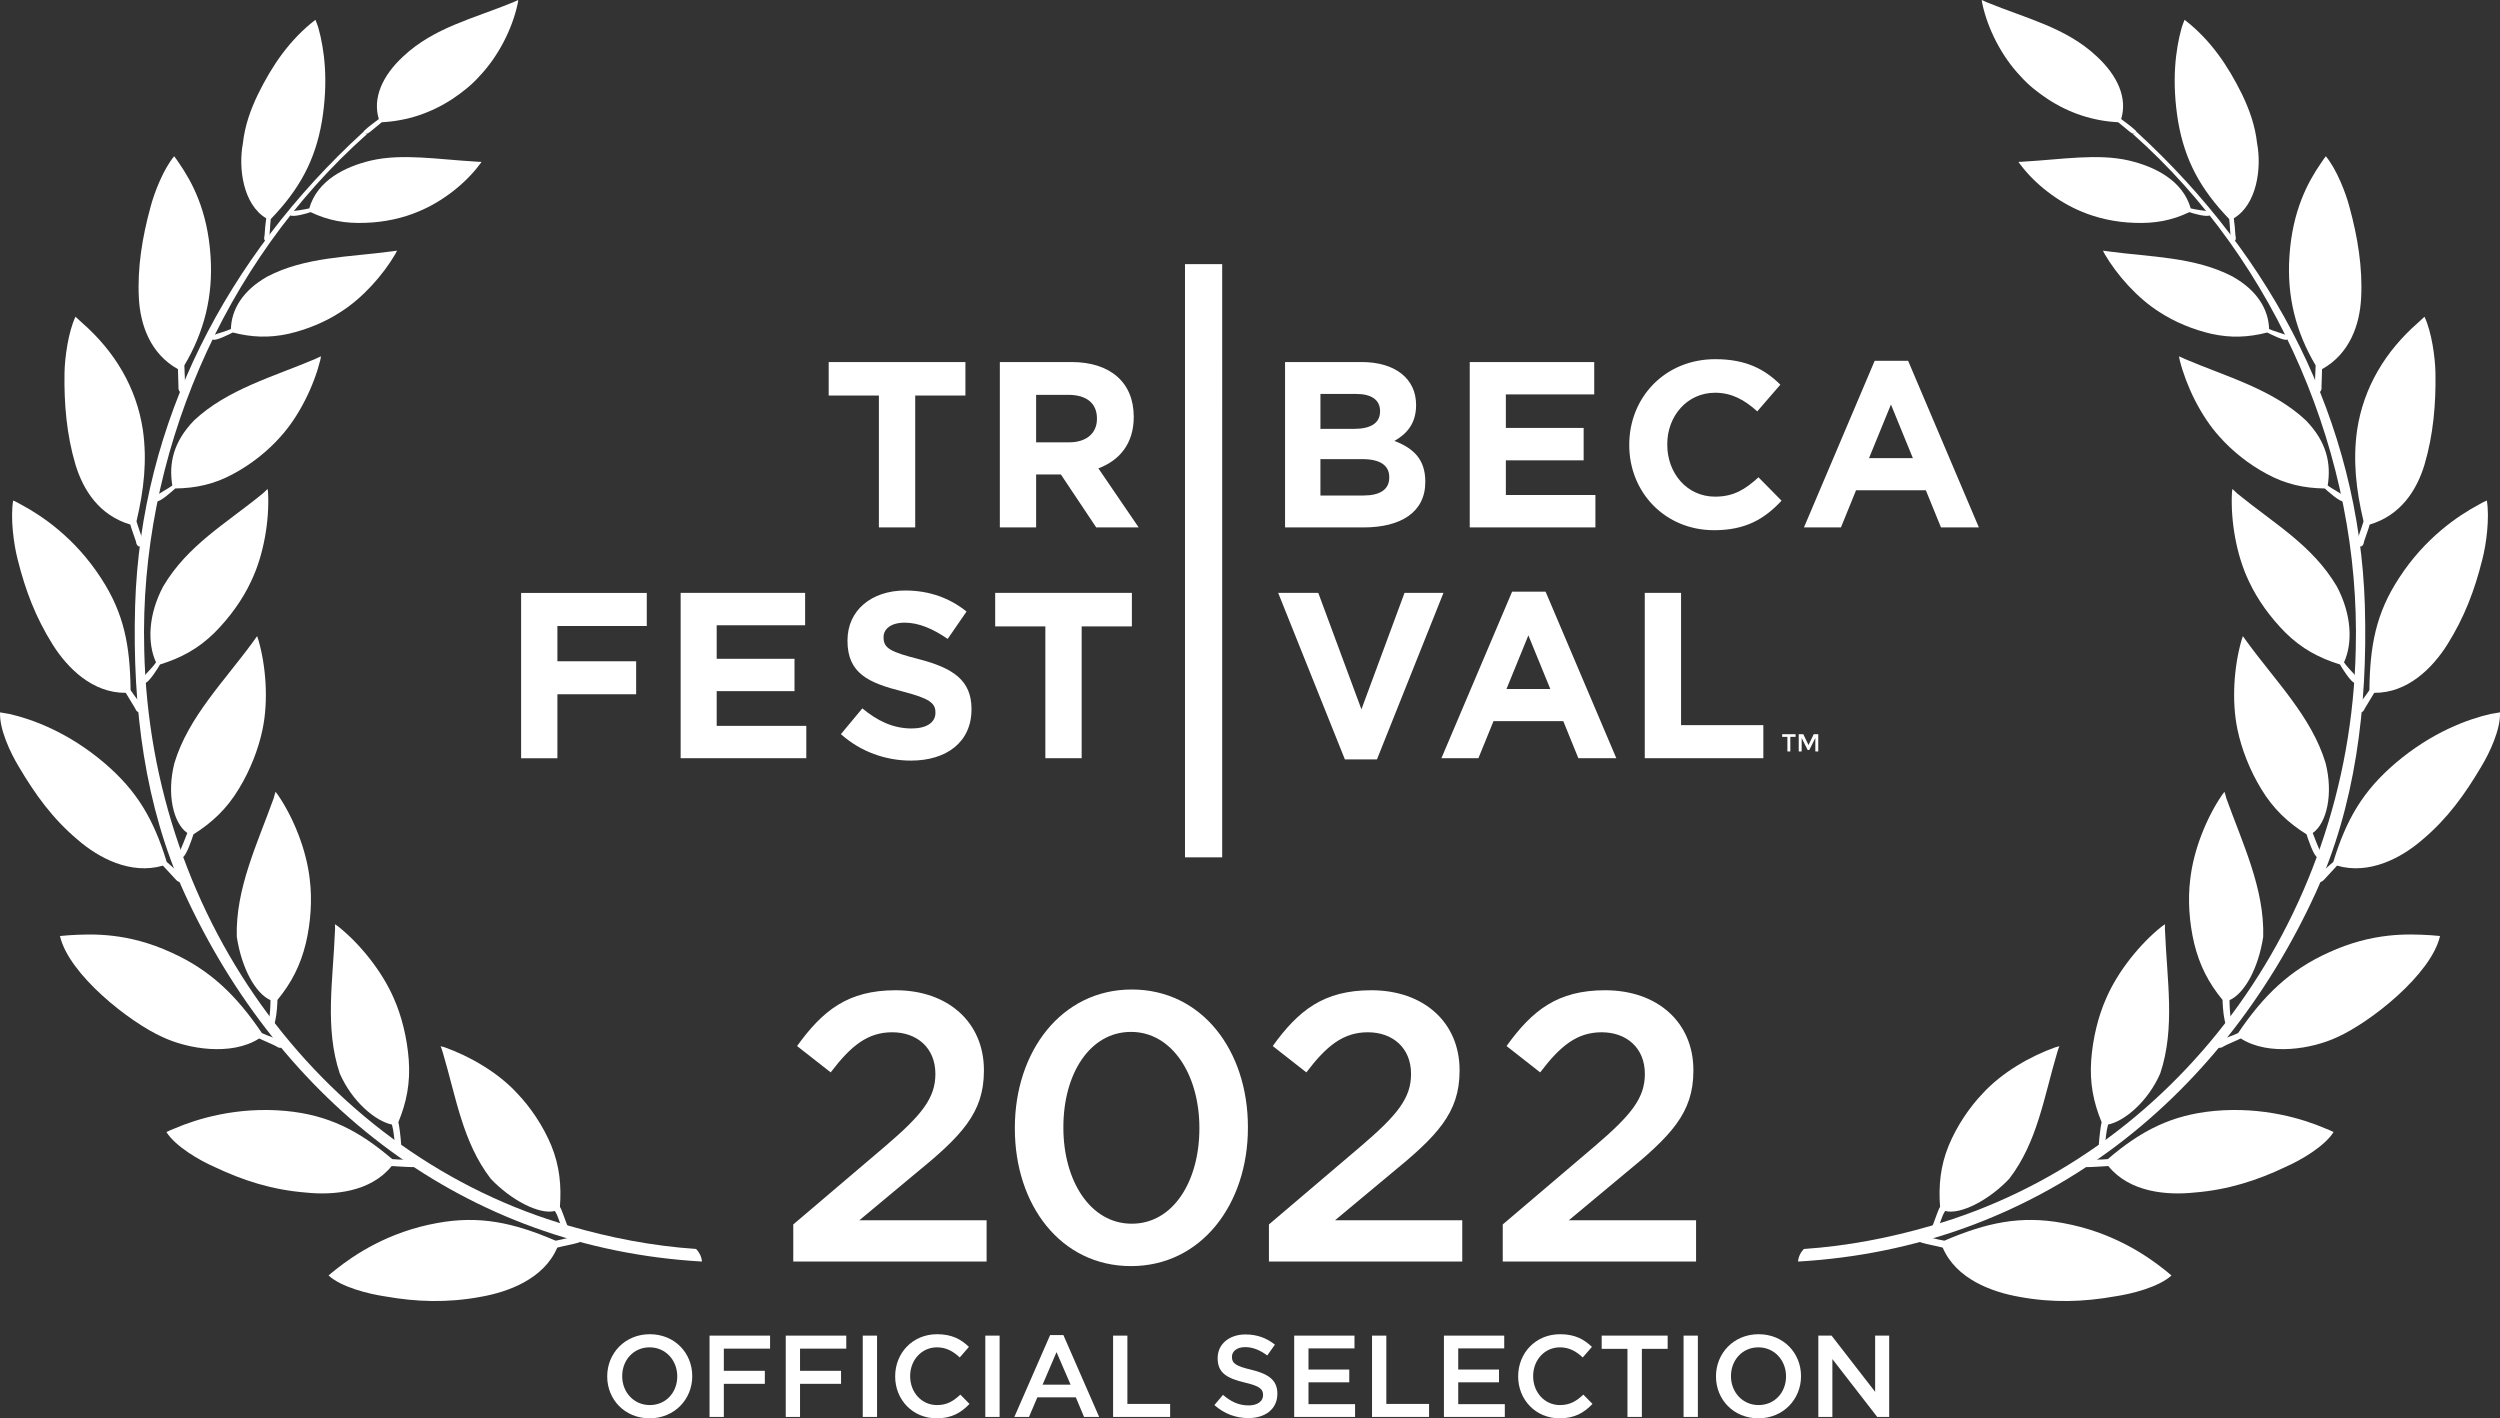 <?xml version="1.0" encoding="UTF-8"?>
<svg xmlns="http://www.w3.org/2000/svg" viewBox="0 0 1936.89 1098.85">
  <rect x="0" y="0" width="1936.89" height="1098.85" fill="#333333" stroke="none"/>
  <defs>
    <style>.d,.e{fill:#fff;}.e{fill-rule:evenodd;}</style>
  </defs>
  <g id="a"></g>
  <g id="b">
    <g id="c">
      <g>
        <g>
          <path class="d" d="M470.44,1066.45v-.18c0-17.73,13.68-32.58,33.03-32.58s32.85,14.67,32.85,32.4v.18c0,17.73-13.68,32.58-33.03,32.58s-32.85-14.67-32.85-32.4Zm54.27,0v-.18c0-12.24-8.91-22.41-21.42-22.41s-21.24,9.99-21.24,22.23v.18c0,12.24,8.91,22.32,21.42,22.32s21.24-9.9,21.24-22.14Z"></path>
          <path class="d" d="M549.72,1034.78h46.89v10.08h-35.82v17.19h31.77v10.08h-31.77v25.65h-11.07v-63Z"></path>
          <path class="d" d="M608.76,1034.78h46.89v10.08h-35.82v17.19h31.77v10.08h-31.77v25.65h-11.07v-63Z"></path>
          <path class="d" d="M668.43,1034.78h11.07v63h-11.07v-63Z"></path>
          <path class="d" d="M693.54,1066.45v-.18c0-17.91,13.41-32.58,32.49-32.58,11.61,0,18.63,4.05,24.66,9.81l-7.11,8.19c-5.04-4.68-10.44-7.83-17.64-7.83-11.97,0-20.79,9.9-20.79,22.23v.18c0,12.33,8.73,22.32,20.79,22.32,7.74,0,12.69-3.06,18.09-8.1l7.11,7.2c-6.57,6.84-13.77,11.16-25.56,11.16-18.36,0-32.04-14.31-32.04-32.4Z"></path>
          <path class="d" d="M763.38,1034.78h11.07v63h-11.07v-63Z"></path>
          <path class="d" d="M813.6,1034.33h10.26l27.72,63.45h-11.7l-6.39-15.21h-29.79l-6.48,15.21h-11.34l27.72-63.45Zm15.84,38.43l-10.89-25.2-10.8,25.2h21.69Z"></path>
          <path class="d" d="M862.38,1034.78h11.07v52.92h33.12v10.08h-44.19v-63Z"></path>
          <path class="d" d="M940.86,1088.59l6.66-7.92c6.03,5.22,12.15,8.19,19.89,8.19,6.84,0,11.16-3.24,11.16-7.92v-.18c0-4.5-2.52-6.93-14.22-9.63-13.41-3.24-20.97-7.2-20.97-18.81v-.18c0-10.8,9-18.27,21.51-18.27,9.18,0,16.47,2.79,22.86,7.92l-5.94,8.37c-5.67-4.23-11.34-6.48-17.1-6.48-6.48,0-10.26,3.33-10.26,7.47v.18c0,4.86,2.88,7.02,15.03,9.9,13.32,3.24,20.16,8.01,20.16,18.45v.18c0,11.79-9.27,18.81-22.5,18.81-9.63,0-18.72-3.33-26.28-10.08Z"></path>
          <path class="d" d="M1002.69,1034.78h46.71v9.9h-35.64v16.38h31.59v9.9h-31.59v16.92h36.09v9.9h-47.16v-63Z"></path>
          <path class="d" d="M1062.99,1034.78h11.07v52.92h33.12v10.08h-44.19v-63Z"></path>
          <path class="d" d="M1118.7,1034.78h46.71v9.9h-35.64v16.38h31.59v9.9h-31.59v16.92h36.09v9.9h-47.16v-63Z"></path>
          <path class="d" d="M1176.21,1066.45v-.18c0-17.91,13.41-32.58,32.49-32.58,11.61,0,18.63,4.05,24.66,9.81l-7.11,8.19c-5.04-4.68-10.44-7.83-17.64-7.83-11.97,0-20.79,9.9-20.79,22.23v.18c0,12.33,8.73,22.32,20.79,22.32,7.74,0,12.69-3.06,18.09-8.1l7.11,7.2c-6.57,6.84-13.77,11.16-25.56,11.16-18.36,0-32.04-14.31-32.04-32.4Z"></path>
          <path class="d" d="M1260.89,1045.03h-19.98v-10.26h51.12v10.26h-19.98v52.74h-11.16v-52.74Z"></path>
          <path class="d" d="M1304.36,1034.78h11.07v63h-11.07v-63Z"></path>
          <path class="d" d="M1329.47,1066.45v-.18c0-17.73,13.68-32.58,33.03-32.58s32.85,14.67,32.85,32.4v.18c0,17.73-13.68,32.58-33.03,32.58s-32.85-14.67-32.85-32.4Zm54.27,0v-.18c0-12.24-8.91-22.41-21.42-22.41s-21.24,9.99-21.24,22.23v.18c0,12.24,8.91,22.32,21.42,22.32s21.24-9.9,21.24-22.14Z"></path>
          <path class="d" d="M1408.76,1034.78h10.26l33.75,43.56v-43.56h10.89v63h-9.27l-34.74-44.82v44.82h-10.89v-63Z"></path>
        </g>
        <g>
          <g>
            <path class="e" d="M543.85,977.39c-184.04-10.57-326.83-123.73-401.03-285.59-30.46-66.94-40.41-142.59-38.13-222.59,4.35-142.58,71.29-270.26,176.37-366.62,.41-.42,.62-.62,.83-.21,.42,.41,1.24,.83,1.87,1.04,.62,.21,.83,0,.41,.62-111.71,99.27-176.37,250.36-172.43,399.16,4.56,212.43,141.76,392.74,329.53,446.62,31.5,9.12,64.25,15.54,98.03,17.82,2.49,2.49,4.15,5.8,4.56,9.74Z"></path>
            <g>
              <path class="e" d="M60.13,650.55c16.17,14.1,41.04,27.36,66.11,20.11,1.45,1.66,8.91,9.54,9.95,10.78,1.24,1.45,3.52,2.9,5.18,1.45,.83-.62,1.66-1.87,.42-3.73-3.94-3.73-8.08-7.46-12.64-11.4-10.15-33.16-23-54.92-47.87-76.27-28.6-24.46-56.79-34.41-73.99-38.34-2.48-.42-4.77-.83-7.25-1.24-.62,13.06,8.08,31.5,14.51,42.07,12.64,21.35,25.91,40,45.59,56.58Z"></path>
              <path class="e" d="M240.65,164.35c-2.07,.83-14.3,4.35-15.96,2.28-.62-.62,0-2.7,1.03-2.9,4.56-.63,9.54-1.25,13.89-2.28,6.22-21.76,27.77-32.33,47.88-37.1,24.25-5.59,51.81-.83,81.03,.83,1.45,.21,3.11,.21,4.56,.21-.41,.83-1.03,1.45-1.66,2.27-10.98,14.72-28.81,28.6-46.84,36.07-12.02,5.18-26.73,8.49-41.45,8.91-15.34,.62-28.6-1.66-42.49-8.29Z"></path>
              <path class="e" d="M283.76,103.42c1.03,.21,1.03,0,2.69-1.04,3.32-2.9,6.01-4.77,9.33-7.67,19.69-1.04,37.93-7.05,54.71-18.03,7.46-4.97,14.92-10.78,20.93-17.62,14.51-15.13,25.49-36.68,29.64-56.16,.21-1.03,.42-1.87,.42-2.9-1.45,.62-2.7,1.24-4.15,1.87-30.88,12.64-61.14,19.48-84.97,41.86-16.16,14.92-23.83,32.33-18.86,48.5-3.73,2.91-7.67,5.6-11.19,8.92-1.66,1.24,.41,2.28,1.45,2.28Z"></path>
              <path class="e" d="M180.34,257.61c-2.07,1.04-13.68,7.04-15.54,5.38-.83-.62-.62-2.9,.42-3.31,4.35-1.66,9.53-2.91,13.68-4.77,.41-15.13,9.12-29.85,28.18-40.62,29.22-15.34,63.83-15.13,95.96-19.48,1.66-.21,3.11-.42,4.56-.62-.41,.83-.83,1.65-1.24,2.48-9.53,16.37-25.49,34.4-42.69,45.18-11.4,7.46-25.7,13.47-40.21,16.79-15.13,3.32-28.6,2.69-43.11-1.04Z"></path>
              <path class="e" d="M40.86,499.47c11.4,18.03,30.67,37.52,56.58,37.31,1.04,1.87,6.43,10.57,7.26,12.02,.62,1.87,2.49,3.93,4.56,2.9,.83-.42,1.86-1.45,1.45-3.52-2.9-4.77-6.22-8.5-9.53-13.47-.42-34.4-4.97-59.27-22.8-86.63-20.31-31.5-46.22-48.7-61.76-57-2.07-1.24-4.14-2.28-6.42-3.31-2.28,13.47,.41,33.98,3.52,45.8,6.01,24.04,13.89,44.77,27.15,65.91Z"></path>
              <path class="e" d="M58.48,359.99c6.01,19.69,18.24,39.17,42.49,46.42,.41,2.08,3.94,11.61,4.35,13.06,.21,2.07,1.24,4.35,3.53,3.94,.83-.21,2.28-.83,2.28-2.9-1.45-5.18-3.73-10.98-5.38-16.58,5.8-24.66,8.29-47.05,4.97-70.67-4.97-33.16-21.97-61.14-47.05-83.11-1.86-1.66-3.52-3.32-5.18-4.77-5.6,11.81-8.29,31.71-8.5,43.52-.41,24.05,1.66,48.09,8.5,71.09Z"></path>
              <path class="e" d="M107.59,230.87c1.04,20.52,8.71,43.11,30.26,55.13,0,2.08,.41,12.02,.41,13.47-.21,1.87,.21,4.36,2.49,4.56,.83,0,2.28-.2,2.69-2.28,0-5.19-.42-13.06-.62-18.66,15.34-25.91,22.39-53.47,20.31-84.55-2.28-35.86-14.71-58.03-24.25-71.92-1.24-1.87-2.49-3.73-3.94-5.59-8.29,9.95-15.54,28.39-18.44,39.79-6.22,22.8-10.16,46.43-8.91,70.05Z"></path>
              <path class="e" d="M188.21,110.88c-3.73,19.48,.21,47.67,18.03,58.24-.42,2.49-1.25,11.19-1.25,13.05-.41,2.08-.83,4.15,1.25,4.77,.83,.21,1.45,.21,2.28-1.66,.62-5.39,.62-9.95,1.25-15.54,22.38-23.21,34.4-45.6,39.58-75.44,5.18-31.29,2.07-55.75-2.7-72.74-.62-2.07-1.45-4.14-2.28-6.22-20.1,15.54-33.57,35.44-44.56,57.82-5.8,12.02-10.16,24.46-11.61,37.72Z"></path>
              <path class="e" d="M135.78,378.44c-1.87,1.66-12.02,10.98-14.71,9.95-.83-.42-1.45-3.32-.42-3.94,3.93-3.11,8.91-5.39,12.85-8.29-2.7-16.58,.41-33.57,16.99-50.57,25.7-24.04,61.56-33.79,93.68-47.46,1.45-.62,2.9-1.45,4.56-2.07-.21,1.03-.42,2.07-.62,3.11-4.97,19.69-16.16,43.11-30.88,59.28-9.53,10.78-22.59,21.34-36.68,28.8-14.51,7.88-28.81,10.99-44.76,11.19Z"></path>
              <path class="e" d="M123.97,514.81c-1.25,2.28-8.91,14.71-11.81,14.3-1.04,0-2.49-2.69-1.66-3.94,3.32-4.14,7.46-7.67,10.37-12.02-6.84-14.92-6.01-37.09,5.59-58.86,18.86-31.92,48.7-48.7,77.1-71.92,1.25-1.24,2.49-2.28,3.73-3.52,.21,1.04,.42,2.07,.42,3.31,1.04,21.14-3.32,47.88-13.26,68.39-6.42,13.89-16.58,27.98-28.39,39.79-12.44,12.23-25.91,19.48-42.07,24.46Z"></path>
              <path class="e" d="M149.87,646.41c-.83,2.69-5.6,17.2-8.5,17.82-1.03,0-3.11-2.07-2.48-3.53,2.07-4.76,4.35-10.36,6.22-15.34-10.78-7.46-16.17-30.05-9.95-54.3,10.78-35.65,38.96-63.62,60.93-93.88,1.04-1.45,2.07-2.9,3.11-4.35,.42,1.03,.62,2.07,1.04,3.11,5.8,20.1,7.87,47.05,3.11,69.43-3.11,14.92-9.53,31.5-18.45,46.01-9.12,15.13-20.52,25.91-35.03,35.03Z"></path>
              <path class="e" d="M126.04,803.51c19.27,9.12,53.05,14.92,74.81,1.04,1.87,1.03,11.81,5.18,13.06,6.01,1.66,1.24,4.14,2.08,5.39,0,.62-.83,1.04-2.28-.62-3.73-4.97-2.49-10.36-3.94-15.75-6.42-19.9-29.43-40.21-48.91-70.05-62.38-34.2-15.75-61.55-14.51-79.17-13.47-2.49,.2-4.77,.41-7.25,.62,6.84,29.85,54.09,66.94,79.58,78.34Z"></path>
              <path class="e" d="M214.95,774.7c0,1.86-.42,10.57-1.66,15.95-.41,1.45-.41,3.73-2.9,3.11-1.03-.21-2.07-1.87-2.07-2.69,.83-5.18,1.24-10.99,1.24-16.17-11.81-5.38-22.38-24.87-26.11-49.11-1.04-37.1,15.75-71.71,28.6-107.36,.42-1.66,.83-3.32,1.45-4.98,.62,.83,1.24,1.66,1.87,2.49,12.02,17.61,22.17,42.69,24.66,65.7,1.86,15.13,.83,32.74-3.11,49.32-4.15,17-11.19,30.67-21.97,43.73Z"></path>
              <path class="e" d="M236.71,923.92c21.55,2.28,50.36-.21,66.73-20.52,4.56,.21,12.02,.83,16.79,.83,1.24,0,2.28-.83,2.69-2.28,.21-1.04-.21-2.28-2.49-3.11-5.39-.62-10.78-.21-16.58-.83-25.91-22.18-49.54-34.2-82.49-37.31-38.13-3.52-69.43,6.43-85.8,13.47-2.28,.83-4.56,1.87-6.63,2.9,7.05,11.19,25.7,21.97,37.1,26.94,22.18,10.57,44.77,17.82,70.67,19.9Z"></path>
              <path class="e" d="M308.63,869.41c.62,2.08,1.66,10.37,2.07,15.96,0,1.45,.62,3.53-1.86,3.73-1.04,0-2.49-1.04-2.7-2.07-.83-5.18-1.03-10.57-2.48-15.75-12.85-2.69-30.88-17.82-40.42-39.58-11.81-35.24-5.18-72.54-3.73-110.46,.21-1.66,0-3.32,0-5.18,.83,.62,1.86,1.24,2.69,1.87,16.58,13.26,33.78,34.4,42.9,55.54,6.22,13.89,10.36,31.09,11.6,47.88,1.25,17.61-1.66,32.54-8.08,48.08Z"></path>
              <path class="e" d="M433.81,935.11c1.24,1.45,3.31,8.29,5.39,13.48,.62,1.24,1.66,3.1-.42,3.94-1.03,.42-2.69-.21-3.11-1.04-2.48-4.36-2.9-8.92-5.8-13.27-12.02,3.11-34.4-8.7-49.74-25.07-21.76-28.4-26.74-63.01-37.1-97.82-.42-1.66-1.03-3.11-1.66-4.77,1.04,.21,2.07,.62,3.11,.83,19.27,6.84,41.45,19.48,56.37,35.85,10.16,10.57,20.1,25.28,26.32,40.41,6.42,15.75,7.87,31.09,6.63,47.46Z"></path>
              <path class="e" d="M372.25,1004.75c21.55-3.73,49.12-13.88,59.48-38.13,4.35-1.25,12.02-2.49,16.58-3.94,1.24-.21,1.87-1.45,1.87-2.9,0-.83-.83-2.07-3.11-2.28-5.39,1.03-10.57,2.69-16.58,3.73-32.95-14.1-59.07-19.69-91.81-13.68-37.93,6.84-64.25,24.66-78.34,35.86-2.07,1.66-3.93,3.11-5.8,4.77,9.95,9.12,31.09,14.3,43.52,16.16,24.46,4.35,48.29,5.18,74.2,.42Z"></path>
            </g>
          </g>
          <g>
            <path class="e" d="M1393.03,977.4c184.04-10.57,326.84-123.73,401.03-285.59,30.47-66.94,40.42-142.58,38.13-222.59-4.35-142.58-71.29-270.26-176.37-366.62-.42-.42-.62-.62-.83-.21-.42,.41-1.25,.83-1.87,1.03-.62,.21-.83,0-.42,.63,111.71,99.27,176.37,250.35,172.43,399.16-4.56,212.43-141.76,392.74-329.53,446.63-31.5,9.12-64.25,15.54-98.03,17.82-2.48,2.49-4.14,5.8-4.56,9.75Z"></path>
            <g>
              <path class="e" d="M1876.75,650.56c-16.16,14.09-41.04,27.35-66.11,20.1-1.45,1.66-8.91,9.53-9.95,10.78-1.24,1.45-3.53,2.9-5.18,1.45-.83-.62-1.66-1.87-.41-3.73,3.94-3.73,8.08-7.46,12.64-11.4,10.16-33.16,23-54.92,47.88-76.27,28.6-24.46,56.79-34.41,73.99-38.34,2.49-.42,4.77-.83,7.26-1.24,.62,13.05-8.09,31.5-14.51,42.07-12.64,21.34-25.91,40-45.59,56.58Z"></path>
              <path class="e" d="M1696.24,164.35c2.07,.83,14.3,4.35,15.96,2.28,.62-.63,0-2.7-1.04-2.9-4.56-.62-9.53-1.25-13.89-2.28-6.22-21.76-27.77-32.33-47.88-37.1-24.25-5.59-51.81-.83-81.04,.83-1.45,.21-3.11,.21-4.56,.21,.42,.83,1.04,1.45,1.66,2.28,10.99,14.72,28.81,28.6,46.84,36.07,12.02,5.18,26.73,8.5,41.45,8.91,15.34,.62,28.6-1.66,42.49-8.29Z"></path>
              <path class="e" d="M1653.13,103.42c-1.04,.21-1.04,0-2.69-1.03-3.32-2.9-6.01-4.77-9.33-7.67-19.69-1.04-37.93-7.05-54.71-18.03-7.47-4.97-14.93-10.78-20.94-17.62-14.5-15.13-25.49-36.68-29.63-56.17-.21-1.04-.42-1.87-.42-2.9,1.45,.62,2.69,1.24,4.14,1.87,30.88,12.64,61.14,19.48,84.98,41.86,16.16,14.92,23.83,32.33,18.86,48.49,3.73,2.91,7.67,5.6,11.19,8.92,1.66,1.24-.42,2.28-1.45,2.28Z"></path>
              <path class="e" d="M1756.55,257.61c2.07,1.04,13.68,7.04,15.54,5.39,.83-.62,.62-2.9-.42-3.31-4.35-1.66-9.54-2.91-13.68-4.77-.42-15.13-9.12-29.85-28.19-40.62-29.22-15.34-63.83-15.13-95.96-19.48-1.65-.21-3.11-.42-4.56-.62,.42,.83,.83,1.65,1.25,2.49,9.53,16.37,25.49,34.4,42.69,45.18,11.4,7.46,25.7,13.47,40.2,16.79,15.13,3.32,28.6,2.69,43.11-1.04Z"></path>
              <path class="e" d="M1896.02,499.47c-11.4,18.03-30.67,37.52-56.57,37.31-1.04,1.87-6.43,10.57-7.26,12.02-.62,1.86-2.49,3.93-4.56,2.9-.83-.42-1.86-1.45-1.45-3.53,2.9-4.77,6.22-8.49,9.53-13.47,.42-34.4,4.98-59.27,22.8-86.63,20.31-31.5,46.22-48.7,61.76-57,2.07-1.24,4.14-2.28,6.42-3.31,2.28,13.47-.41,33.98-3.52,45.8-6.01,24.04-13.89,44.77-27.15,65.91Z"></path>
              <path class="e" d="M1878.41,360c-6.01,19.69-18.24,39.17-42.49,46.42-.42,2.08-3.94,11.61-4.35,13.06-.21,2.07-1.24,4.35-3.53,3.94-.83-.21-2.28-.83-2.28-2.9,1.45-5.18,3.73-10.99,5.39-16.58-5.8-24.66-8.29-47.04-4.98-70.67,4.98-33.16,21.97-61.14,47.04-83.11,1.87-1.66,3.52-3.32,5.18-4.77,5.59,11.81,8.29,31.71,8.49,43.52,.42,24.05-1.66,48.08-8.49,71.09Z"></path>
              <path class="e" d="M1829.29,230.88c-1.03,20.52-8.7,43.11-30.26,55.13,0,2.08-.42,12.02-.42,13.47,.21,1.87-.21,4.36-2.48,4.56-.83,0-2.28-.2-2.69-2.28,0-5.18,.41-13.05,.62-18.65-15.34-25.91-22.38-53.47-20.31-84.55,2.28-35.86,14.71-58.03,24.25-71.92,1.24-1.86,2.49-3.73,3.94-5.59,8.29,9.95,15.55,28.39,18.45,39.79,6.22,22.8,10.15,46.43,8.91,70.05Z"></path>
              <path class="e" d="M1748.67,110.88c3.73,19.48-.21,47.67-18.03,58.24,.42,2.48,1.24,11.19,1.24,13.05,.42,2.07,.83,4.15-1.24,4.77-.83,.21-1.45,.21-2.28-1.66-.62-5.39-.62-9.95-1.24-15.54-22.38-23.21-34.4-45.6-39.58-75.44-5.18-31.29-2.07-55.75,2.69-72.74,.62-2.07,1.46-4.14,2.28-6.22,20.1,15.54,33.57,35.44,44.56,57.82,5.8,12.02,10.15,24.46,11.6,37.72Z"></path>
              <path class="e" d="M1801.11,378.44c1.86,1.66,12.02,10.98,14.71,9.95,.83-.42,1.45-3.32,.42-3.94-3.94-3.11-8.91-5.39-12.85-8.29,2.69-16.58-.42-33.57-17-50.57-25.7-24.04-61.55-33.78-93.67-47.46-1.45-.62-2.9-1.45-4.56-2.07,.21,1.04,.42,2.07,.62,3.11,4.98,19.69,16.17,43.1,30.88,59.27,9.54,10.78,22.59,21.35,36.68,28.81,14.51,7.88,28.81,10.99,44.77,11.19Z"></path>
              <path class="e" d="M1812.92,514.81c1.24,2.28,8.91,14.71,11.81,14.3,1.04,0,2.49-2.69,1.66-3.94-3.32-4.14-7.46-7.67-10.36-12.02,6.84-14.92,6.01-37.09-5.59-58.86-18.86-31.92-48.7-48.7-77.1-71.92-1.24-1.24-2.49-2.28-3.73-3.53-.21,1.04-.42,2.07-.42,3.32-1.03,21.14,3.32,47.88,13.26,68.39,6.43,13.89,16.58,27.98,28.4,39.79,12.43,12.23,25.91,19.48,42.07,24.46Z"></path>
              <path class="e" d="M1787.01,646.41c.83,2.69,5.59,17.2,8.5,17.82,1.04,0,3.11-2.07,2.49-3.52-2.07-4.76-4.35-10.36-6.22-15.34,10.78-7.46,16.16-30.05,9.95-54.3-10.78-35.65-38.96-63.63-60.93-93.88-1.03-1.45-2.07-2.9-3.11-4.35-.41,1.04-.62,2.07-1.04,3.11-5.8,20.1-7.88,47.04-3.11,69.43,3.11,14.92,9.54,31.5,18.45,46.01,9.12,15.13,20.51,25.91,35.03,35.02Z"></path>
              <path class="e" d="M1810.85,803.51c-19.27,9.12-53.06,14.92-74.82,1.04-1.86,1.03-11.81,5.18-13.05,6.01-1.66,1.24-4.14,2.08-5.39,0-.62-.83-1.04-2.28,.62-3.73,4.98-2.49,10.36-3.94,15.75-6.43,19.9-29.43,40.2-48.91,70.05-62.38,34.19-15.75,61.55-14.51,79.17-13.47,2.49,.2,4.77,.41,7.25,.62-6.84,29.85-54.09,66.94-79.58,78.34Z"></path>
              <path class="e" d="M1721.94,774.7c0,1.86,.41,10.57,1.66,15.96,.41,1.45,.41,3.73,2.9,3.11,1.04-.21,2.07-1.87,2.07-2.69-.83-5.18-1.24-10.98-1.24-16.17,11.81-5.39,22.38-24.87,26.11-49.12,1.03-37.1-15.75-71.71-28.6-107.36-.42-1.66-.83-3.32-1.45-4.97-.62,.83-1.24,1.66-1.87,2.49-12.02,17.61-22.18,42.69-24.66,65.7-1.87,15.13-.83,32.74,3.11,49.32,4.14,17,11.19,30.67,21.97,43.73Z"></path>
              <path class="e" d="M1700.18,923.92c-21.55,2.28-50.36-.21-66.73-20.52-4.56,.21-12.02,.83-16.79,.83-1.24,0-2.28-.83-2.69-2.28-.21-1.03,.2-2.28,2.48-3.11,5.39-.62,10.78-.21,16.58-.83,25.91-22.18,49.53-34.2,82.49-37.31,38.13-3.53,69.43,6.43,85.8,13.47,2.28,.83,4.56,1.87,6.63,2.9-7.04,11.19-25.7,21.97-37.09,26.95-22.18,10.57-44.77,17.82-70.67,19.9Z"></path>
              <path class="e" d="M1628.26,869.41c-.62,2.07-1.66,10.37-2.08,15.96,0,1.45-.62,3.53,1.87,3.73,1.04,0,2.49-1.04,2.69-2.07,.83-5.18,1.04-10.57,2.49-15.75,12.85-2.69,30.88-17.82,40.41-39.59,11.82-35.23,5.18-72.54,3.73-110.46-.21-1.66,0-3.32,0-5.18-.83,.62-1.87,1.24-2.69,1.87-16.58,13.26-33.78,34.4-42.9,55.54-6.22,13.89-10.36,31.09-11.61,47.88-1.24,17.62,1.66,32.54,8.08,48.08Z"></path>
              <path class="e" d="M1503.08,935.11c-1.24,1.45-3.32,8.29-5.39,13.47-.62,1.24-1.66,3.1,.42,3.94,1.04,.42,2.69-.21,3.1-1.03,2.49-4.36,2.91-8.92,5.81-13.27,12.02,3.11,34.4-8.7,49.74-25.07,21.76-28.4,26.74-63.01,37.1-97.82,.41-1.66,1.03-3.11,1.66-4.77-1.04,.21-2.07,.62-3.11,.83-19.28,6.84-41.45,19.48-56.37,35.85-10.16,10.57-20.1,25.28-26.32,40.41-6.43,15.75-7.88,31.09-6.63,47.46Z"></path>
              <path class="e" d="M1564.63,1004.75c-21.55-3.73-49.12-13.89-59.48-38.13-4.35-1.25-12.02-2.49-16.58-3.94-1.24-.21-1.87-1.45-1.87-2.9,0-.83,.83-2.07,3.11-2.28,5.39,1.04,10.57,2.69,16.58,3.73,32.95-14.09,59.07-19.69,91.81-13.68,37.93,6.84,64.25,24.66,78.34,35.86,2.07,1.66,3.94,3.11,5.81,4.77-9.95,9.12-31.09,14.3-43.53,16.16-24.46,4.35-48.29,5.18-74.19,.42Z"></path>
            </g>
          </g>
        </g>
        <path class="d" d="M680.92,306.45h-38.89v-25.96h105.93v25.96h-38.9v102.17h-28.13v-102.17Zm197.45,16.68v-.36c0-26.35-18.08-42.28-48.23-42.28h-55.51v128.13h28.11v-41.02h19.2l27.37,41.02h32.88l-31.21-45.77c16.25-6.05,27.39-19.05,27.39-39.72m-28.5,1.45c0,10.8-7.85,18.12-21.57,18.12h-25.56v-36.79h25.03c13.7,0,22.1,6.24,22.1,18.34v.34Zm254.39,48.87v-.36c0-17.2-9.12-25.81-23.91-31.49,9.11-5.12,16.78-13.16,16.78-27.61v-.37c0-20.13-16.06-33.13-42.17-33.13h-59.35v128.13h60.82c28.85,0,47.83-11.73,47.83-35.17m-81.25-68.25h27.76c11.85,0,18.44,4.74,18.44,13.16v.37c0,9.49-7.87,13.54-20.26,13.54h-25.93v-27.07Zm0,50.51h32.5c14.41,0,20.83,5.32,20.83,13.91v.34c0,9.52-7.51,13.93-19.91,13.93h-33.42v-28.17Zm213.05,27.8h-69.39v-26.88h60.27v-25.1h-60.27v-25.99h68.47v-25.05h-96.45v128.13h97.36v-25.1Zm91.82,27.27c24.64,0,39.24-8.77,52.39-22.88l-17.87-18.11c-10.05,9.16-19.03,14.99-33.61,14.99-21.94,0-37.07-18.28-37.07-40.28v-.35c0-21.95,15.5-39.88,37.07-39.88,12.75,0,22.81,5.48,32.66,14.44l17.89-20.68c-11.83-11.72-26.27-19.76-50.37-19.76-39.26,0-66.69,29.84-66.69,66.22v.37c0,36.82,27.94,65.9,65.6,65.9m175.89-2.17h29.37l-54.8-129.04h-25.93l-54.77,129.04h28.65l11.7-28.77h54.07l11.72,28.77Zm-55.73-53.65l16.99-41.55,16.99,41.55h-33.98ZM403.74,587.49h28.11v-49.58h61.01v-25.61h-61.01v-27.3h69.25v-25.63h-97.36v128.11Zm151.52-52.01h60.29v-25.09h-60.29v-25.95h68.51v-25.11h-96.44v128.1h97.35v-25.05h-69.42v-26.9Zm156.86-24.73c-22.1-5.67-27.57-8.43-27.57-16.83v-.36c0-6.25,5.66-11.15,16.43-11.15s21.91,4.75,33.24,12.59l14.61-21.21c-12.97-10.43-28.86-16.3-47.48-16.3-26.15,0-44.75,15.38-44.75,38.62v.4c0,25.39,16.63,32.56,42.37,39.12,21.36,5.51,25.76,9.15,25.76,16.3v.37c0,7.51-6.94,12.08-18.44,12.08-14.64,0-26.67-6.05-38.19-15.55l-16.6,19.94c15.33,13.75,34.88,20.51,54.24,20.51,27.58,0,46.94-14.3,46.94-39.71v-.36c0-22.36-14.62-31.67-40.55-38.47m58.9-25.42h38.87v102.1h28.13v-102.1h38.91v-26.01h-105.91v26.01Zm295.77,103.05l51.55-129.06h-30.17l-33.4,90.25-33.44-90.25h-31.07l51.7,129.06h24.83Zm144.37-29.68l11.67,28.72h29.41l-54.79-129.01h-25.94l-54.77,129.01h28.66l11.7-28.72h54.06Zm-27.05-66.45l17,41.58h-33.97l16.97-41.58Zm182.05,69.58h-63.75v-102.51h-28.12v128.1h91.87v-25.6Zm-448.09,102.4h28.82V204.65h-28.82v459.59Zm468.99-93.33v11.33h-2.26v-11.33h-4.06v-2.07h10.39v2.07h-4.06Zm8.78,11.33h-2.26v-13.4h3.53l4.04,8.41,4.04-8.41h3.51v13.4h-2.26v-10.46l-4.68,9.3h-1.26l-4.66-9.3v10.46Z"></path>
        <g>
          <path class="d" d="M614.58,948.65l71.34-60.68c28.42-24.27,38.78-37.3,38.78-55.95,0-20.42-14.5-32.26-33.45-32.26s-31.97,10.36-47.66,31.08l-26.05-20.42c19.83-27.53,39.37-43.22,76.37-43.22,40.55,0,68.38,24.86,68.38,61.87v.59c0,32.56-17.17,50.32-53.87,80.22l-42.62,35.52h98.57v31.97h-149.78v-28.71Z"></path>
          <path class="d" d="M786.26,874.36v-.59c0-59.2,36.11-107.15,90.58-107.15s89.99,47.36,89.99,106.56v.59c0,59.2-36.11,107.15-90.58,107.15s-89.99-47.36-89.99-106.56Zm142.97,0v-.59c0-40.85-21.02-74.3-52.98-74.3s-52.39,32.56-52.39,73.71v.59c0,40.85,20.72,74.3,52.98,74.3s52.39-33.15,52.39-73.71Z"></path>
          <path class="d" d="M983.1,948.65l71.34-60.68c28.42-24.27,38.78-37.3,38.78-55.95,0-20.42-14.5-32.26-33.45-32.26s-31.97,10.36-47.66,31.08l-26.05-20.42c19.83-27.53,39.37-43.22,76.37-43.22,40.55,0,68.38,24.86,68.38,61.87v.59c0,32.56-17.17,50.32-53.87,80.22l-42.62,35.52h98.57v31.97h-149.78v-28.71Z"></path>
          <path class="d" d="M1164.25,948.65l71.34-60.68c28.42-24.27,38.78-37.3,38.78-55.95,0-20.42-14.5-32.26-33.45-32.26s-31.97,10.36-47.66,31.08l-26.05-20.42c19.83-27.53,39.37-43.22,76.37-43.22,40.55,0,68.38,24.86,68.38,61.87v.59c0,32.56-17.17,50.32-53.87,80.22l-42.62,35.52h98.57v31.97h-149.78v-28.71Z"></path>
        </g>
      </g>
    </g>
  </g>
</svg>
